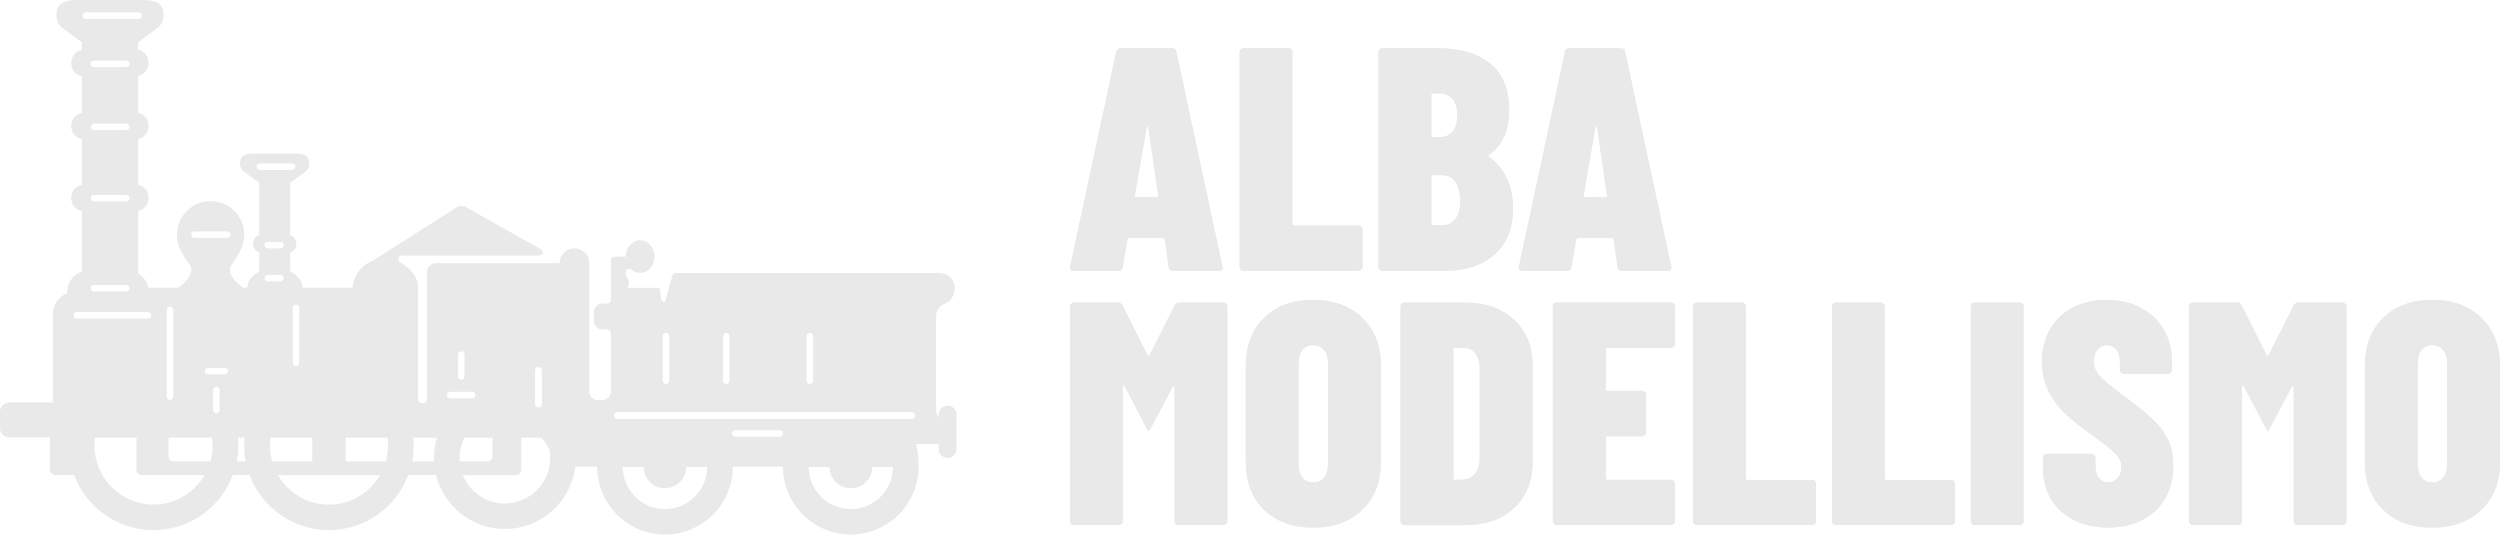<?xml version="1.0" encoding="UTF-8"?> <svg xmlns="http://www.w3.org/2000/svg" xmlns:xlink="http://www.w3.org/1999/xlink" id="Livello_2" data-name="Livello 2" viewBox="0 0 586.78 125.47"><defs><style> .cls-1 { clip-path: url(#clippath); fill: none; } .cls-2 { fill: #e9e9ea; } </style><clipPath id="clippath"><path class="cls-2" d="m275.29,63.55c-.6,0-.92-.27-.97-.82h0l-.9-6.49c0-.25-.15-.37-.45-.37h-7.91c-.3,0-.45.12-.45.37h0l-1.12,6.49c-.05.55-.37.82-.97.82h-10.59c-.65,0-.9-.32-.75-.97h0l10.82-50.43c.1-.55.42-.82.97-.82h12.16c.55,0,.87.27.97.82h0l10.82,50.43.07.3c0,.45-.27.67-.82.67h-10.89Zm-8.95-17.61c-.05.25.05.37.3.37h4.92c.2,0,.3-.12.3-.37h0l-2.31-15.97c-.05-.15-.12-.22-.22-.22s-.17.07-.22.22h0l-2.76,15.97Zm25.51,17.61c-.25,0-.46-.09-.63-.26s-.26-.39-.26-.63h0V12.22c0-.25.09-.46.26-.63s.39-.26.63-.26h10.59c.25,0,.46.09.63.26.17.17.26.39.26.63h0v40.36c0,.25.12.37.37.37h15.22c.25,0,.46.09.63.26s.26.39.26.63h0v8.8c0,.25-.09.46-.26.63-.17.17-.39.26-.63.26h-27.08Zm63.26-14.55c0,4.68-1.47,8.27-4.4,10.78-2.93,2.51-6.66,3.77-11.19,3.77h-15.07c-.25,0-.46-.09-.63-.26-.17-.17-.26-.39-.26-.63h0V12.22c0-.25.09-.46.26-.63.17-.17.39-.26.63-.26h13.13c5.17,0,9.24,1.21,12.2,3.62,2.96,2.41,4.44,6.03,4.44,10.85h0c0,4.77-1.57,8.28-4.7,10.52h0c-.25.15-.27.3-.07.45h0c3.78,2.79,5.67,6.86,5.67,12.23h0Zm-18.8-27.08c-.25,0-.37.12-.37.37h0v9.55c0,.25.12.37.37.37h1.42c1.39,0,2.46-.44,3.21-1.31.75-.87,1.12-2.13,1.12-3.77h0c0-1.69-.37-2.98-1.12-3.88-.75-.9-1.82-1.34-3.21-1.34h-1.42Zm2.24,30.96c1.29,0,2.31-.5,3.06-1.49.75-.99,1.12-2.41,1.12-4.25h0c0-1.84-.37-3.31-1.12-4.4-.75-1.09-1.74-1.64-2.98-1.64h-2.31c-.25,0-.37.12-.37.37h0v11.04c0,.25.12.37.37.37h2.24Zm42.07,10.67c-.6,0-.92-.27-.97-.82h0l-.9-6.49c0-.25-.15-.37-.45-.37h-7.91c-.3,0-.45.12-.45.37h0l-1.12,6.49c-.05.55-.37.82-.97.82h-10.59c-.65,0-.9-.32-.75-.97h0l10.82-50.43c.1-.55.42-.82.97-.82h12.16c.55,0,.87.27.97.82h0l10.82,50.43.07.3c0,.45-.27.67-.82.67h-10.89Zm-8.95-17.61c-.05.25.05.37.3.37h4.92c.2,0,.3-.12.3-.37h0l-2.31-15.97c-.05-.15-.12-.22-.22-.22s-.17.07-.22.22h0l-2.76,15.97Zm-119.62,77.29c-.25,0-.46-.09-.63-.26-.17-.17-.26-.39-.26-.63h0v-50.43c0-.25.09-.46.26-.63.17-.17.39-.26.63-.26h10.37c.5,0,.85.22,1.04.67h0l5.89,11.71c.15.2.3.2.45,0h0l5.89-11.71c.25-.45.6-.67,1.04-.67h10.44c.25,0,.46.09.63.26.17.17.26.39.26.63h0v50.43c0,.25-.09.46-.26.63s-.39.26-.63.26h-10.59c-.25,0-.46-.09-.63-.26-.17-.17-.26-.39-.26-.63h0v-31.41c0-.2-.05-.31-.15-.34s-.2.04-.3.19h0l-5.15,9.7c-.2.45-.35.67-.45.67h0c-.1,0-.27-.22-.52-.67h0l-5.15-9.85c-.1-.15-.2-.21-.3-.19-.1.02-.15.14-.15.34h0v31.56c0,.25-.09.46-.26.63-.17.17-.39.26-.63.26h-10.59Zm56.17.6c-4.82,0-8.67-1.39-11.53-4.18-2.86-2.79-4.29-6.54-4.29-11.27h0v-22.53c0-4.68,1.43-8.42,4.29-11.23,2.86-2.81,6.7-4.22,11.53-4.22h0c4.77,0,8.62,1.41,11.53,4.22,2.91,2.81,4.36,6.55,4.36,11.23h0v22.53c0,4.72-1.45,8.48-4.36,11.27-2.91,2.79-6.75,4.18-11.53,4.18h0Zm0-10.59c1.09,0,1.95-.39,2.57-1.16s.93-1.83.93-3.17h0v-23.57c0-1.34-.31-2.4-.93-3.17-.62-.77-1.48-1.16-2.57-1.16h0c-1.09,0-1.94.39-2.54,1.16-.6.77-.9,1.83-.9,3.17h0v23.57c0,1.34.3,2.4.9,3.17.6.77,1.44,1.16,2.54,1.16h0Zm21.41,10c-.25,0-.46-.09-.63-.26-.17-.17-.26-.39-.26-.63h0v-50.43c0-.25.09-.46.26-.63.17-.17.39-.26.63-.26h14.25c4.77,0,8.6,1.34,11.49,4.03,2.88,2.69,4.33,6.24,4.33,10.67h0v22.83c0,4.43-1.44,7.98-4.33,10.67-2.88,2.69-6.71,4.03-11.49,4.03h-14.25Zm11.49-10.97c0,.25.12.37.37.37h0l2.09-.07c1.04-.05,1.91-.51,2.61-1.38.7-.87,1.07-2.03,1.12-3.47h0v-21.19c0-1.49-.35-2.69-1.04-3.58-.7-.9-1.62-1.34-2.76-1.34h-2.01c-.25,0-.37.12-.37.37h0v30.29Zm52-31.56c0,.25-.09.46-.26.63-.17.17-.39.26-.63.26h-14.99c-.25,0-.37.12-.37.37h0v9.4c0,.25.12.37.37.37h8.21c.25,0,.46.09.63.26.17.17.26.39.26.63h0v8.88c0,.25-.09.46-.26.63-.17.17-.39.26-.63.26h-8.21c-.25,0-.37.12-.37.37h0v9.47c0,.25.12.37.37.37h14.99c.25,0,.46.09.63.26.17.17.26.39.26.63h0v8.8c0,.25-.09.46-.26.63s-.39.26-.63.26h-26.86c-.25,0-.46-.09-.63-.26s-.26-.39-.26-.63h0v-50.43c0-.25.09-.46.26-.63.17-.17.39-.26.63-.26h26.86c.25,0,.46.09.63.26.17.17.26.39.26.63h0v8.8Zm5.15,42.52c-.25,0-.46-.09-.63-.26s-.26-.39-.26-.63h0v-50.43c0-.25.09-.46.26-.63.17-.17.39-.26.63-.26h10.59c.25,0,.46.09.63.26.17.17.26.39.26.63h0v40.36c0,.25.12.37.37.37h15.22c.25,0,.46.09.63.26.17.17.26.39.26.63h0v8.8c0,.25-.09.46-.26.63-.17.17-.39.26-.63.26h-27.08Zm32.6,0c-.25,0-.46-.09-.63-.26-.17-.17-.26-.39-.26-.63h0v-50.43c0-.25.09-.46.26-.63.17-.17.39-.26.63-.26h10.59c.25,0,.46.09.63.26.17.17.26.39.26.63h0v40.36c0,.25.12.37.37.37h15.22c.25,0,.46.09.63.26.17.17.26.39.26.63h0v8.8c0,.25-.09.46-.26.63-.17.17-.39.26-.63.26h-27.08Zm32.6,0c-.25,0-.46-.09-.63-.26-.17-.17-.26-.39-.26-.63h0v-50.43c0-.25.09-.46.26-.63.17-.17.39-.26.63-.26h10.59c.25,0,.46.09.63.26.17.17.26.39.26.63h0v50.43c0,.25-.09.46-.26.63-.17.17-.39.26-.63.26h-10.59Zm31.33.6c-3.03,0-5.71-.58-8.02-1.75-2.31-1.17-4.1-2.81-5.37-4.92-1.27-2.11-1.9-4.51-1.9-7.2h0v-2.54c0-.25.09-.46.26-.63.17-.17.39-.26.63-.26h10.52c.25,0,.46.09.63.26.17.17.26.39.26.63h0v1.94c0,1.19.27,2.14.82,2.83.55.7,1.27,1.04,2.16,1.04h0c.9,0,1.64-.34,2.24-1.01.6-.67.9-1.53.9-2.57h0c0-1.14-.45-2.18-1.34-3.1-.9-.92-2.69-2.35-5.37-4.29h0c-2.49-1.79-4.53-3.39-6.12-4.81-1.59-1.42-2.96-3.18-4.1-5.3-1.14-2.11-1.72-4.56-1.72-7.35h0c0-2.83.63-5.35,1.9-7.53,1.27-2.19,3.05-3.88,5.33-5.07,2.29-1.19,4.92-1.79,7.91-1.79h0c3.03,0,5.72.61,8.06,1.83s4.14,2.93,5.41,5.15c1.27,2.21,1.9,4.76,1.9,7.65h0v1.79c0,.25-.09.46-.26.63s-.39.26-.63.26h-10.44c-.25,0-.46-.09-.63-.26s-.26-.39-.26-.63h0v-2.09c0-1.09-.29-1.99-.86-2.69-.57-.7-1.33-1.04-2.28-1.04h0c-.85,0-1.55.35-2.13,1.04-.57.7-.86,1.62-.86,2.76h0c0,1.24.44,2.36,1.31,3.36.87.99,2.6,2.44,5.18,4.33h0c3.13,2.34,5.5,4.23,7.09,5.67,1.59,1.44,2.83,3.05,3.73,4.81.9,1.77,1.34,3.84,1.34,6.23h0c0,4.48-1.4,8.03-4.21,10.67-2.81,2.64-6.5,3.95-11.08,3.95h0Zm19.92-.6c-.25,0-.46-.09-.63-.26s-.26-.39-.26-.63h0v-50.43c0-.25.09-.46.26-.63.17-.17.39-.26.63-.26h10.37c.5,0,.85.22,1.04.67h0l5.89,11.71c.15.2.3.2.45,0h0l5.89-11.71c.25-.45.6-.67,1.04-.67h10.44c.25,0,.46.09.63.26.17.17.26.39.26.63h0v50.43c0,.25-.09.46-.26.63-.17.17-.39.26-.63.26h-10.59c-.25,0-.46-.09-.63-.26s-.26-.39-.26-.63h0v-31.41c0-.2-.05-.31-.15-.34s-.2.04-.3.19h0l-5.15,9.7c-.2.45-.35.67-.45.67h0c-.1,0-.27-.22-.52-.67h0l-5.15-9.85c-.1-.15-.2-.21-.3-.19-.1.02-.15.14-.15.34h0v31.56c0,.25-.09.46-.26.63-.17.17-.39.26-.63.26h-10.59Zm56.17.6c-4.82,0-8.67-1.39-11.53-4.18-2.86-2.79-4.29-6.54-4.29-11.27h0v-22.53c0-4.68,1.43-8.42,4.29-11.23,2.86-2.81,6.7-4.22,11.53-4.22h0c4.77,0,8.62,1.41,11.53,4.22,2.91,2.81,4.36,6.55,4.36,11.23h0v22.53c0,4.72-1.45,8.48-4.36,11.27-2.91,2.79-6.75,4.18-11.53,4.18h0Zm0-10.59c1.09,0,1.95-.39,2.57-1.16.62-.77.93-1.83.93-3.17h0v-23.57c0-1.34-.31-2.4-.93-3.17-.62-.77-1.48-1.16-2.57-1.16h0c-1.09,0-1.94.39-2.54,1.16-.6.77-.9,1.83-.9,3.17h0v23.57c0,1.34.3,2.4.9,3.17.6.77,1.44,1.16,2.54,1.16h0Z"></path></clipPath></defs><g id="Paintable_Area" data-name="Paintable Area"><g id="base_Immagine" data-name="base Immagine"><g><g><path class="cls-2" d="m275.29,63.55c-.6,0-.92-.27-.97-.82h0l-.9-6.49c0-.25-.15-.37-.45-.37h-7.91c-.3,0-.45.12-.45.37h0l-1.12,6.49c-.05.55-.37.82-.97.82h-10.59c-.65,0-.9-.32-.75-.97h0l10.82-50.43c.1-.55.42-.82.97-.82h12.16c.55,0,.87.27.97.82h0l10.82,50.43.07.3c0,.45-.27.67-.82.67h-10.89Zm-8.95-17.61c-.05.25.05.37.3.37h4.92c.2,0,.3-.12.3-.37h0l-2.31-15.97c-.05-.15-.12-.22-.22-.22s-.17.07-.22.22h0l-2.76,15.97Zm25.51,17.61c-.25,0-.46-.09-.63-.26s-.26-.39-.26-.63h0V12.22c0-.25.09-.46.26-.63s.39-.26.63-.26h10.59c.25,0,.46.09.63.26.17.17.26.39.26.63h0v40.36c0,.25.12.37.37.37h15.22c.25,0,.46.09.63.26s.26.39.26.63h0v8.8c0,.25-.09.46-.26.63-.17.17-.39.26-.63.26h-27.08Zm63.26-14.55c0,4.68-1.47,8.27-4.4,10.78-2.93,2.51-6.66,3.77-11.19,3.77h-15.07c-.25,0-.46-.09-.63-.26-.17-.17-.26-.39-.26-.63h0V12.22c0-.25.09-.46.26-.63.17-.17.39-.26.63-.26h13.13c5.17,0,9.24,1.21,12.2,3.62,2.96,2.41,4.44,6.03,4.44,10.85h0c0,4.77-1.57,8.28-4.7,10.52h0c-.25.15-.27.3-.07.45h0c3.78,2.79,5.67,6.86,5.67,12.23h0Zm-18.8-27.08c-.25,0-.37.12-.37.37h0v9.55c0,.25.12.37.37.37h1.42c1.39,0,2.46-.44,3.21-1.31.75-.87,1.12-2.13,1.12-3.77h0c0-1.69-.37-2.98-1.12-3.88-.75-.9-1.82-1.34-3.21-1.34h-1.42Zm2.24,30.96c1.29,0,2.31-.5,3.06-1.49.75-.99,1.12-2.41,1.12-4.25h0c0-1.84-.37-3.31-1.12-4.4-.75-1.09-1.74-1.64-2.98-1.64h-2.31c-.25,0-.37.12-.37.37h0v11.04c0,.25.12.37.37.37h2.24Zm42.07,10.67c-.6,0-.92-.27-.97-.82h0l-.9-6.49c0-.25-.15-.37-.45-.37h-7.91c-.3,0-.45.12-.45.37h0l-1.12,6.49c-.05.55-.37.82-.97.82h-10.59c-.65,0-.9-.32-.75-.97h0l10.82-50.43c.1-.55.42-.82.97-.82h12.16c.55,0,.87.27.97.82h0l10.82,50.43.07.3c0,.45-.27.67-.82.67h-10.89Zm-8.95-17.61c-.05.25.05.37.3.37h4.92c.2,0,.3-.12.3-.37h0l-2.31-15.97c-.05-.15-.12-.22-.22-.22s-.17.07-.22.22h0l-2.76,15.97Zm-119.62,77.29c-.25,0-.46-.09-.63-.26-.17-.17-.26-.39-.26-.63h0v-50.43c0-.25.09-.46.26-.63.17-.17.39-.26.63-.26h10.37c.5,0,.85.22,1.04.67h0l5.89,11.71c.15.2.3.2.45,0h0l5.89-11.71c.25-.45.6-.67,1.04-.67h10.44c.25,0,.46.09.63.26.17.17.26.39.26.63h0v50.43c0,.25-.09.46-.26.63s-.39.26-.63.26h-10.59c-.25,0-.46-.09-.63-.26-.17-.17-.26-.39-.26-.63h0v-31.41c0-.2-.05-.31-.15-.34s-.2.04-.3.19h0l-5.15,9.7c-.2.45-.35.67-.45.67h0c-.1,0-.27-.22-.52-.67h0l-5.15-9.85c-.1-.15-.2-.21-.3-.19-.1.02-.15.14-.15.34h0v31.56c0,.25-.09.46-.26.63-.17.17-.39.26-.63.26h-10.59Zm56.17.6c-4.82,0-8.67-1.39-11.53-4.18-2.86-2.79-4.29-6.54-4.29-11.27h0v-22.53c0-4.68,1.43-8.42,4.29-11.23,2.86-2.81,6.7-4.22,11.53-4.22h0c4.77,0,8.62,1.41,11.53,4.22,2.91,2.81,4.36,6.55,4.36,11.23h0v22.53c0,4.72-1.45,8.48-4.36,11.27-2.91,2.79-6.75,4.18-11.53,4.18h0Zm0-10.59c1.09,0,1.95-.39,2.57-1.16s.93-1.83.93-3.17h0v-23.57c0-1.34-.31-2.4-.93-3.17-.62-.77-1.48-1.16-2.57-1.16h0c-1.09,0-1.94.39-2.54,1.16-.6.77-.9,1.83-.9,3.17h0v23.57c0,1.34.3,2.4.9,3.17.6.77,1.44,1.16,2.54,1.16h0Zm21.41,10c-.25,0-.46-.09-.63-.26-.17-.17-.26-.39-.26-.63h0v-50.43c0-.25.09-.46.26-.63.17-.17.39-.26.63-.26h14.25c4.77,0,8.6,1.34,11.49,4.03,2.88,2.69,4.33,6.24,4.33,10.67h0v22.83c0,4.43-1.44,7.98-4.33,10.67-2.88,2.69-6.71,4.03-11.49,4.03h-14.25Zm11.49-10.97c0,.25.12.37.37.37h0l2.09-.07c1.04-.05,1.91-.51,2.61-1.38.7-.87,1.07-2.03,1.12-3.47h0v-21.19c0-1.49-.35-2.69-1.04-3.58-.7-.9-1.62-1.34-2.76-1.34h-2.01c-.25,0-.37.12-.37.37h0v30.29Zm52-31.56c0,.25-.09.46-.26.63-.17.17-.39.26-.63.26h-14.99c-.25,0-.37.12-.37.37h0v9.4c0,.25.12.37.37.37h8.21c.25,0,.46.09.63.26.17.17.26.39.26.63h0v8.88c0,.25-.09.46-.26.63-.17.17-.39.26-.63.26h-8.21c-.25,0-.37.12-.37.37h0v9.47c0,.25.12.37.37.37h14.99c.25,0,.46.09.63.26.17.17.26.39.26.63h0v8.8c0,.25-.09.46-.26.63s-.39.26-.63.26h-26.86c-.25,0-.46-.09-.63-.26s-.26-.39-.26-.63h0v-50.43c0-.25.09-.46.26-.63.17-.17.39-.26.63-.26h26.86c.25,0,.46.09.63.26.17.17.26.39.26.63h0v8.8Zm5.15,42.52c-.25,0-.46-.09-.63-.26s-.26-.39-.26-.63h0v-50.43c0-.25.09-.46.26-.63.17-.17.39-.26.63-.26h10.59c.25,0,.46.09.63.26.17.17.26.39.26.63h0v40.36c0,.25.12.37.37.37h15.22c.25,0,.46.09.63.26.17.17.26.39.26.63h0v8.8c0,.25-.09.46-.26.63-.17.17-.39.26-.63.26h-27.08Zm32.6,0c-.25,0-.46-.09-.63-.26-.17-.17-.26-.39-.26-.63h0v-50.43c0-.25.09-.46.26-.63.17-.17.39-.26.63-.26h10.59c.25,0,.46.09.63.26.17.17.26.39.26.63h0v40.36c0,.25.12.37.37.37h15.22c.25,0,.46.09.63.26.17.17.26.39.26.63h0v8.8c0,.25-.09.46-.26.63-.17.17-.39.26-.63.26h-27.08Zm32.6,0c-.25,0-.46-.09-.63-.26-.17-.17-.26-.39-.26-.63h0v-50.43c0-.25.09-.46.26-.63.17-.17.39-.26.63-.26h10.59c.25,0,.46.09.63.26.17.17.26.39.26.63h0v50.43c0,.25-.09.46-.26.63-.17.17-.39.26-.63.26h-10.59Zm31.33.6c-3.03,0-5.71-.58-8.02-1.75-2.31-1.17-4.1-2.81-5.37-4.92-1.27-2.11-1.9-4.51-1.9-7.2h0v-2.54c0-.25.09-.46.26-.63.17-.17.39-.26.63-.26h10.52c.25,0,.46.09.63.26.17.17.26.39.26.63h0v1.94c0,1.19.27,2.14.82,2.83.55.7,1.27,1.04,2.16,1.04h0c.9,0,1.64-.34,2.24-1.01.6-.67.9-1.53.9-2.57h0c0-1.14-.45-2.18-1.34-3.1-.9-.92-2.69-2.35-5.37-4.29h0c-2.49-1.79-4.53-3.39-6.12-4.81-1.59-1.42-2.96-3.18-4.1-5.3-1.14-2.11-1.72-4.56-1.72-7.35h0c0-2.83.63-5.35,1.9-7.53,1.27-2.19,3.05-3.88,5.33-5.07,2.29-1.19,4.92-1.79,7.91-1.79h0c3.03,0,5.72.61,8.06,1.83s4.14,2.93,5.41,5.15c1.27,2.21,1.9,4.76,1.9,7.65h0v1.79c0,.25-.09.46-.26.63s-.39.26-.63.26h-10.44c-.25,0-.46-.09-.63-.26s-.26-.39-.26-.63h0v-2.09c0-1.09-.29-1.99-.86-2.69-.57-.7-1.33-1.04-2.28-1.04h0c-.85,0-1.55.35-2.13,1.04-.57.7-.86,1.62-.86,2.76h0c0,1.24.44,2.36,1.31,3.36.87.99,2.6,2.44,5.18,4.33h0c3.13,2.34,5.5,4.23,7.09,5.67,1.59,1.44,2.83,3.05,3.73,4.81.9,1.77,1.34,3.84,1.34,6.23h0c0,4.48-1.4,8.03-4.21,10.67-2.81,2.64-6.5,3.95-11.08,3.95h0Zm19.92-.6c-.25,0-.46-.09-.63-.26s-.26-.39-.26-.63h0v-50.43c0-.25.09-.46.26-.63.17-.17.39-.26.63-.26h10.37c.5,0,.85.22,1.04.67h0l5.89,11.71c.15.2.3.2.45,0h0l5.89-11.71c.25-.45.6-.67,1.04-.67h10.44c.25,0,.46.09.63.26.17.17.26.39.26.63h0v50.43c0,.25-.09.46-.26.63-.17.17-.39.26-.63.26h-10.59c-.25,0-.46-.09-.63-.26s-.26-.39-.26-.63h0v-31.41c0-.2-.05-.31-.15-.34s-.2.04-.3.19h0l-5.15,9.7c-.2.45-.35.67-.45.67h0c-.1,0-.27-.22-.52-.67h0l-5.15-9.85c-.1-.15-.2-.21-.3-.19-.1.02-.15.14-.15.34h0v31.56c0,.25-.09.46-.26.63-.17.17-.39.26-.63.26h-10.59Zm56.17.6c-4.82,0-8.67-1.39-11.53-4.18-2.86-2.79-4.29-6.54-4.29-11.27h0v-22.53c0-4.68,1.43-8.42,4.29-11.23,2.86-2.81,6.7-4.22,11.53-4.22h0c4.77,0,8.62,1.41,11.53,4.22,2.91,2.81,4.36,6.55,4.36,11.23h0v22.53c0,4.72-1.45,8.48-4.36,11.27-2.91,2.79-6.75,4.18-11.53,4.18h0Zm0-10.59c1.09,0,1.95-.39,2.57-1.16.62-.77.93-1.83.93-3.17h0v-23.57c0-1.34-.31-2.4-.93-3.17-.62-.77-1.48-1.16-2.57-1.16h0c-1.09,0-1.94.39-2.54,1.16-.6.77-.9,1.83-.9,3.17h0v23.57c0,1.34.3,2.4.9,3.17.6.77,1.44,1.16,2.54,1.16h0Z"></path><g class="cls-1"><path id="id-D6z1nYkh14" class="cls-2" d="m275.29,63.55c-.6,0-.92-.27-.97-.82h0l-.9-6.49c0-.25-.15-.37-.45-.37h-7.91c-.3,0-.45.12-.45.37h0l-1.12,6.49c-.05.55-.37.82-.97.82h-10.59c-.65,0-.9-.32-.75-.97h0l10.82-50.43c.1-.55.42-.82.97-.82h12.16c.55,0,.87.27.97.82h0l10.82,50.43.07.3c0,.45-.27.67-.82.67h-10.89Zm-8.95-17.61c-.05.25.05.37.3.37h4.92c.2,0,.3-.12.3-.37h0l-2.31-15.97c-.05-.15-.12-.22-.22-.22s-.17.07-.22.22h0l-2.76,15.97Zm25.51,17.61c-.25,0-.46-.09-.63-.26s-.26-.39-.26-.63h0V12.22c0-.25.09-.46.26-.63s.39-.26.63-.26h10.59c.25,0,.46.09.63.26.17.17.26.39.26.63h0v40.36c0,.25.12.37.37.37h15.22c.25,0,.46.09.63.26s.26.39.26.63h0v8.8c0,.25-.09.46-.26.63-.17.17-.39.26-.63.26h-27.08Zm63.26-14.55c0,4.68-1.47,8.27-4.4,10.78-2.93,2.51-6.66,3.77-11.19,3.77h-15.07c-.25,0-.46-.09-.63-.26-.17-.17-.26-.39-.26-.63h0V12.22c0-.25.09-.46.26-.63.17-.17.39-.26.63-.26h13.13c5.17,0,9.24,1.21,12.2,3.62,2.96,2.41,4.44,6.03,4.44,10.85h0c0,4.77-1.57,8.28-4.7,10.52h0c-.25.15-.27.3-.07.45h0c3.78,2.79,5.67,6.86,5.67,12.23h0Zm-18.8-27.08c-.25,0-.37.12-.37.37h0v9.55c0,.25.12.37.37.37h1.42c1.39,0,2.46-.44,3.21-1.31.75-.87,1.12-2.13,1.12-3.77h0c0-1.69-.37-2.98-1.12-3.88-.75-.9-1.82-1.34-3.21-1.34h-1.42Zm2.24,30.96c1.29,0,2.31-.5,3.06-1.49.75-.99,1.12-2.41,1.12-4.25h0c0-1.84-.37-3.31-1.12-4.4-.75-1.09-1.74-1.64-2.98-1.64h-2.31c-.25,0-.37.12-.37.37h0v11.04c0,.25.12.37.37.37h2.24Zm42.07,10.67c-.6,0-.92-.27-.97-.82h0l-.9-6.49c0-.25-.15-.37-.45-.37h-7.91c-.3,0-.45.12-.45.37h0l-1.12,6.49c-.05.55-.37.82-.97.82h-10.59c-.65,0-.9-.32-.75-.97h0l10.82-50.43c.1-.55.42-.82.97-.82h12.16c.55,0,.87.27.97.82h0l10.82,50.43.07.3c0,.45-.27.67-.82.67h-10.89Zm-8.95-17.61c-.05.25.05.37.3.37h4.92c.2,0,.3-.12.3-.37h0l-2.31-15.97c-.05-.15-.12-.22-.22-.22s-.17.07-.22.22h0l-2.76,15.97Zm-119.62,77.29c-.25,0-.46-.09-.63-.26-.17-.17-.26-.39-.26-.63h0v-50.43c0-.25.09-.46.26-.63.17-.17.39-.26.63-.26h10.37c.5,0,.85.22,1.04.67h0l5.89,11.71c.15.2.3.2.45,0h0l5.89-11.71c.25-.45.6-.67,1.04-.67h10.44c.25,0,.46.09.63.26.17.17.26.39.26.63h0v50.43c0,.25-.09.46-.26.63s-.39.26-.63.26h-10.59c-.25,0-.46-.09-.63-.26-.17-.17-.26-.39-.26-.63h0v-31.41c0-.2-.05-.31-.15-.34s-.2.04-.3.19h0l-5.15,9.7c-.2.45-.35.67-.45.67h0c-.1,0-.27-.22-.52-.67h0l-5.15-9.85c-.1-.15-.2-.21-.3-.19-.1.02-.15.14-.15.34h0v31.56c0,.25-.09.46-.26.63-.17.17-.39.26-.63.26h-10.59Zm56.17.6c-4.82,0-8.67-1.39-11.53-4.18-2.86-2.79-4.29-6.54-4.29-11.27h0v-22.53c0-4.68,1.43-8.42,4.29-11.23,2.86-2.81,6.7-4.22,11.53-4.22h0c4.77,0,8.62,1.41,11.53,4.22,2.91,2.81,4.36,6.55,4.36,11.23h0v22.53c0,4.72-1.45,8.48-4.36,11.27-2.91,2.79-6.75,4.18-11.53,4.18h0Zm0-10.59c1.09,0,1.95-.39,2.57-1.16s.93-1.83.93-3.17h0v-23.57c0-1.34-.31-2.4-.93-3.17-.62-.77-1.48-1.16-2.57-1.16h0c-1.09,0-1.94.39-2.54,1.16-.6.77-.9,1.83-.9,3.17h0v23.57c0,1.34.3,2.4.9,3.17.6.77,1.44,1.16,2.54,1.16h0Zm21.41,10c-.25,0-.46-.09-.63-.26-.17-.17-.26-.39-.26-.63h0v-50.43c0-.25.09-.46.26-.63.17-.17.39-.26.63-.26h14.25c4.77,0,8.6,1.34,11.49,4.03,2.88,2.69,4.33,6.24,4.33,10.67h0v22.83c0,4.43-1.44,7.98-4.33,10.67-2.88,2.69-6.71,4.03-11.49,4.03h-14.25Zm11.49-10.97c0,.25.12.37.37.37h0l2.09-.07c1.04-.05,1.91-.51,2.61-1.38.7-.87,1.07-2.03,1.12-3.47h0v-21.19c0-1.49-.35-2.69-1.04-3.58-.7-.9-1.62-1.34-2.76-1.34h-2.01c-.25,0-.37.12-.37.37h0v30.29Zm52-31.56c0,.25-.09.46-.26.63-.17.17-.39.26-.63.26h-14.99c-.25,0-.37.12-.37.37h0v9.4c0,.25.12.37.37.37h8.21c.25,0,.46.09.63.26.17.17.26.39.26.63h0v8.88c0,.25-.09.46-.26.63-.17.17-.39.26-.63.26h-8.21c-.25,0-.37.12-.37.37h0v9.47c0,.25.12.37.37.37h14.99c.25,0,.46.09.63.26.17.17.26.39.26.63h0v8.8c0,.25-.09.46-.26.63s-.39.26-.63.26h-26.86c-.25,0-.46-.09-.63-.26s-.26-.39-.26-.63h0v-50.43c0-.25.09-.46.26-.63.17-.17.39-.26.63-.26h26.86c.25,0,.46.09.63.26.17.17.26.39.26.63h0v8.8Zm5.15,42.52c-.25,0-.46-.09-.63-.26s-.26-.39-.26-.63h0v-50.43c0-.25.09-.46.26-.63.17-.17.39-.26.63-.26h10.59c.25,0,.46.09.63.26.17.17.26.39.26.63h0v40.36c0,.25.12.37.37.37h15.22c.25,0,.46.09.63.26.17.17.26.39.26.63h0v8.8c0,.25-.09.46-.26.63-.17.17-.39.26-.63.26h-27.08Zm32.6,0c-.25,0-.46-.09-.63-.26-.17-.17-.26-.39-.26-.63h0v-50.43c0-.25.09-.46.26-.63.17-.17.39-.26.63-.26h10.59c.25,0,.46.09.63.26.17.17.26.39.26.63h0v40.36c0,.25.12.37.37.37h15.22c.25,0,.46.09.63.26.17.17.26.39.26.63h0v8.8c0,.25-.09.46-.26.63-.17.17-.39.26-.63.26h-27.08Zm32.6,0c-.25,0-.46-.09-.63-.26-.17-.17-.26-.39-.26-.63h0v-50.43c0-.25.09-.46.26-.63.17-.17.39-.26.63-.26h10.59c.25,0,.46.09.63.26.17.17.26.39.26.63h0v50.43c0,.25-.09.46-.26.63-.17.17-.39.26-.63.26h-10.59Zm31.33.6c-3.03,0-5.71-.58-8.02-1.75-2.31-1.17-4.1-2.81-5.37-4.92-1.27-2.11-1.9-4.51-1.9-7.2h0v-2.54c0-.25.09-.46.26-.63.17-.17.39-.26.63-.26h10.52c.25,0,.46.09.63.26.17.17.26.39.26.63h0v1.94c0,1.19.27,2.14.82,2.83.55.7,1.27,1.04,2.16,1.04h0c.9,0,1.64-.34,2.24-1.01.6-.67.9-1.53.9-2.57h0c0-1.14-.45-2.18-1.34-3.1-.9-.92-2.69-2.35-5.37-4.29h0c-2.49-1.79-4.53-3.39-6.12-4.81-1.59-1.42-2.96-3.18-4.1-5.3-1.14-2.11-1.72-4.56-1.72-7.35h0c0-2.83.63-5.35,1.9-7.53,1.27-2.19,3.05-3.88,5.33-5.07,2.29-1.19,4.92-1.79,7.91-1.79h0c3.03,0,5.72.61,8.06,1.83s4.14,2.93,5.41,5.15c1.27,2.21,1.9,4.76,1.9,7.65h0v1.79c0,.25-.09.46-.26.63s-.39.26-.63.26h-10.44c-.25,0-.46-.09-.63-.26s-.26-.39-.26-.63h0v-2.09c0-1.09-.29-1.99-.86-2.69-.57-.7-1.33-1.04-2.28-1.04h0c-.85,0-1.55.35-2.13,1.04-.57.7-.86,1.62-.86,2.76h0c0,1.24.44,2.36,1.31,3.36.87.99,2.6,2.44,5.18,4.33h0c3.13,2.34,5.5,4.23,7.09,5.67,1.59,1.44,2.83,3.05,3.73,4.81.9,1.77,1.34,3.84,1.34,6.23h0c0,4.48-1.4,8.03-4.21,10.67-2.81,2.64-6.5,3.95-11.08,3.95h0Zm19.92-.6c-.25,0-.46-.09-.63-.26s-.26-.39-.26-.63h0v-50.43c0-.25.09-.46.26-.63.17-.17.39-.26.63-.26h10.37c.5,0,.85.22,1.04.67h0l5.89,11.71c.15.2.3.2.45,0h0l5.89-11.71c.25-.45.6-.67,1.04-.67h10.44c.25,0,.46.09.63.26.17.17.26.39.26.63h0v50.43c0,.25-.09.46-.26.63-.17.17-.39.26-.63.26h-10.59c-.25,0-.46-.09-.63-.26s-.26-.39-.26-.63h0v-31.41c0-.2-.05-.31-.15-.34s-.2.04-.3.19h0l-5.15,9.7c-.2.45-.35.67-.45.67h0c-.1,0-.27-.22-.52-.67h0l-5.15-9.85c-.1-.15-.2-.21-.3-.19-.1.02-.15.14-.15.34h0v31.56c0,.25-.09.46-.26.63-.17.17-.39.26-.63.26h-10.59Zm56.17.6c-4.82,0-8.67-1.39-11.53-4.18-2.86-2.79-4.29-6.54-4.29-11.27h0v-22.53c0-4.68,1.43-8.42,4.29-11.23,2.86-2.81,6.7-4.22,11.53-4.22h0c4.77,0,8.62,1.41,11.53,4.22,2.91,2.81,4.36,6.55,4.36,11.23h0v22.53c0,4.72-1.45,8.48-4.36,11.27-2.91,2.79-6.75,4.18-11.53,4.18h0Zm0-10.59c1.09,0,1.95-.39,2.57-1.16.62-.77.93-1.83.93-3.17h0v-23.57c0-1.34-.31-2.4-.93-3.17-.62-.77-1.48-1.16-2.57-1.16h0c-1.09,0-1.94.39-2.54,1.16-.6.77-.9,1.83-.9,3.17h0v23.57c0,1.34.3,2.4.9,3.17.6.77,1.44,1.16,2.54,1.16h0Z"></path></g></g><path class="cls-2" d="m222.42,95.21c-1.16,0-2.11.94-2.11,2.11v.67c-.33-.32-.6-.86-.6-1.78v-21.87c0-.98.26-2.34,2.33-3.2,1.6-.66,1.94-2.43,2.01-3.19,0-.02,0-.04,0-.06.02-.18.02-.29.02-.29,0-.84-.29-1.62-.76-2.22-.03-.04-.06-.07-.09-.11-.05-.06-.1-.12-.15-.17-.01,0-.02-.02-.03-.03-.07-.07-.14-.13-.21-.19-.02-.02-.05-.04-.06-.06-.05-.04-.1-.08-.16-.12-.97-.6-2.1-.62-2.1-.62h-.32s-.03,0-.04,0c-.16,0-.32,0-.49,0h-.58s-60.54,0-60.54,0c0,0-.5-.06-.71.62l-1.44,5.03-.35,1.22s-.95.07-1.04-1.87h0v-.9s.05-.62-.65-.62h-7.19c.27-.31.44-.75.44-1.25,0-.65-.29-1.22-.73-1.52v-.72s0-.05,0-.12h0c0-.78.45-.8.45-.8h.74c.59.57,1.35.91,2.18.91,1.87,0,3.38-1.71,3.38-3.83,0-2.12-1.51-3.84-3.38-3.84-1.86,0-3.37,1.72-3.37,3.84h-1.33s-.48,0-.48,0h-.78s-.9-.05-.9.94v1.68s0,0,0,0v7.67c-.14.79-1.17.73-1.17.73h-.75s-.14,0-.14,0h-.06s0,0,0,0c-1.04.03-1.87.88-1.87,1.93v2.2c0,1.04.83,1.89,1.87,1.93h0s.06,0,.06,0h.14s.75,0,.75,0c0,0,.97-.06,1.15.67v.63c0,.07.02.14.02.21v12.86s0,.27,0,.27c0,1.06-.86,1.93-1.93,1.93h-.47c-.17.02-.35.04-.55.04,0,0-.4.08-.84-.15-.74-.28-1.27-.98-1.27-1.82v-1.78s0-1.18,0-1.18v-14.93s0-4.7,0-4.7v-1.81s0-3.61,0-3.61v-2.18c0-1.92-1.56-3.48-3.48-3.48-1.92,0-3.48,1.56-3.48,3.48h-28.98c-1.2,0-2.17.97-2.17,2.17v2.5s0,1.11,0,1.11v26.08c0,.58-.47,1.05-1.06,1.05s-1.06-.47-1.06-1.05v-25.39s0-.7,0-.7v-.43s.25-2.27-2.99-4.76c-.03-.02-.05-.04-.08-.06-.35-.28-.73-.53-1.13-.74,0,0,0,0,0-.01-.48-.33-.38-.75-.38-.75,0-.79.8-.8.8-.8h.82s.42,0,.42,0h30.31c1.07,0,1.5-.25,1.6-.67.1-.42-.98-1.07-.98-1.07l-17.36-9.77s-.79-.33-1.74.1c-.29.15-.64.35-1.04.62l-18.78,11.96c-2.66,1.01-4.59,3.46-4.83,6.37h-11.77c-.08-2.05-1.17-2.6-2.41-3.54-.19-.14-.33-.3-.44-.46v-4.31c.83-.23,1.46-1.05,1.46-2.02,0-.98-.62-1.79-1.46-2.02v-12.44s.75-.34.75-.34l2.92-2.18s.82-.58.82-1.91c0-1.32-.7-2.25-3.07-2.25h-5.04s-.04,0-.04,0h-5.04c-2.37,0-3.07.94-3.07,2.25s.82,1.91.82,1.91l2.92,2.18.75.34v12.44c-.83.23-1.44,1.05-1.44,2.02,0,.98.61,1.79,1.44,2.02v4.39c-.1.12-.21.24-.36.35-1.24.93-2.34,1.5-2.4,3.57h-.94c-2.08-1.29-4.11-3.73-2.71-5.49.65-.81,1.15-1.67,1.55-2.49.86-1.26,1.36-2.79,1.36-4.44,0-4.36-3.54-7.9-7.9-7.9-4.36,0-7.9,3.54-7.9,7.9,0,1.65.5,3.17,1.36,4.44.4.82.9,1.68,1.55,2.49.48.6.55,1.29.36,1.98h0s0,0,0,.02c-.25.9-.96,1.81-1.82,2.57-.34.32-.72.63-1.17.93h-7.01c-.25-1.44-1.15-2.65-2.38-3.35v-13.95s0-.74,0-.74c1.39-.21,2.45-1.5,2.45-3.06,0-1.56-1.06-2.85-2.45-3.06v-10.76c1.39-.22,2.45-1.5,2.45-3.06s-1.06-2.85-2.45-3.06v-8.67c1.39-.21,2.45-1.5,2.45-3.06,0-1.56-1.06-2.85-2.45-3.06v-1.83s.21-.1.21-.1l4.52-3.37s1.27-.9,1.27-2.95S37.34,0,33.67,0h-7.81s-.05,0-.05,0h-7.81c-3.68,0-4.77,1.45-4.77,3.5,0,2.05,1.27,2.95,1.27,2.95l4.52,3.37.21.1v1.81c-1.42.19-2.51,1.49-2.51,3.07,0,1.59,1.1,2.89,2.51,3.07v8.65c-1.42.18-2.51,1.49-2.51,3.07s1.1,2.89,2.51,3.07v10.74c-1.42.18-2.51,1.49-2.51,3.07,0,1.59,1.1,2.89,2.51,3.07v14.26c-1.99.59-3.44,2.43-3.44,4.62,0,.12,0,.24.02.35-1.99.77-3.4,2.69-3.4,4.95v20.74s-10.25,0-10.25,0c-1.2,0-2.17.97-2.17,2.17v3.86c0,1.2.97,2.17,2.17,2.17h9.57s0,7.6,0,7.6c0,.67.54,1.21,1.21,1.21h4.44c2.82,7.55,10.11,12.95,18.64,12.95,8.53,0,15.82-5.39,18.64-12.95h3.9c2.82,7.55,10.11,12.95,18.64,12.95,8.53,0,15.82-5.39,18.63-12.95h6.48c1.79,7.27,8.37,12.69,16.19,12.69,8.5,0,15.52-6.39,16.54-14.62h5.12c0,8.78,7.14,15.92,15.92,15.92,8.78,0,15.92-7.14,15.92-15.92h11.77c0,8.78,7.14,15.92,15.92,15.92,8.78,0,15.92-7.14,15.92-15.92,0-.23,0-.45-.02-.67,0-.02,0-.05,0-.07-.03-1.23-.15-3.45-.64-4.56h5.35s0,1.15,0,1.15c0,1.17.94,2.11,2.11,2.11s2.11-.94,2.11-2.11v-8.08c0-1.16-.95-2.1-2.11-2.1Zm-183.28-22.47c0-.42.34-.76.77-.76s.76.34.76.76v20.34c0,.42-.34.77-.76.77s-.77-.34-.77-.77v-20.34ZM20.14,2.89h12.38c.42,0,.76.34.76.76s-.34.77-.76.77h-12.38c-.42,0-.76-.34-.76-.77,0-.42.34-.76.76-.76Zm9.49,44.38h-7.56c-.42,0-.77-.35-.77-.77s.34-.76.77-.76h7.56c.42,0,.76.34.76.76,0,.42-.34.77-.76.77Zm.76,20.38c0,.42-.34.76-.76.76h-7.56c-.42,0-.77-.34-.77-.76,0-.42.34-.76.77-.76h7.56c.42,0,.76.34.76.76Zm-.76-37.1h-7.56c-.42,0-.77-.35-.77-.77s.34-.76.77-.76h7.56c.42,0,.76.34.76.76s-.34.77-.76.77Zm0-14.79h-7.56c-.42,0-.77-.34-.77-.77s.34-.76.77-.76h7.56c.42,0,.76.34.76.77s-.34.76-.76.76Zm-11.62,59c-.42,0-.76-.34-.76-.76s.34-.77.76-.77h16.72c.42,0,.77.34.77.77s-.34.76-.77.76h-16.72Zm18.02,43.67c-7.64,0-13.86-6.22-13.86-13.86,0-.63.05-1.26.13-1.87h9.74s0,7.6,0,7.6c0,.67.54,1.21,1.2,1.21h14.77c-2.41,4.13-6.88,6.92-11.99,6.92Zm13.35-10.14h-8.61c-.67,0-1.21-.54-1.21-1.21v-4.38s10.2,0,10.2,0c.08.61.13,1.24.13,1.87,0,1.29-.18,2.54-.51,3.72Zm2.16-12.06c0,.42-.34.76-.76.76s-.77-.34-.77-.76v-4.66c0-.43.34-.77.77-.77s.76.34.76.77v4.66Zm1.21-8.35h-3.94c-.42,0-.76-.34-.76-.76s.34-.76.76-.76h3.94c.42,0,.76.34.76.76s-.34.76-.76.76Zm.52-32.05h-7.64c-.42,0-.76-.34-.76-.76,0-.42.34-.76.76-.76h7.64c.42,0,.77.34.77.76s-.34.76-.77.76Zm2.3,52.47c.23-1.21.35-2.45.35-3.72,0-.63-.03-1.25-.09-1.87h1.58c-.06.61-.09,1.24-.09,1.87,0,1.27.12,2.51.35,3.72h-2.11Zm13.14-36.02c0-.42.34-.77.77-.77s.76.35.76.77v12.86c0,.42-.34.76-.76.76s-.77-.35-.77-.76v-12.86h0Zm-8.48-33.15c0-.42.34-.76.76-.76h7.55c.42,0,.77.34.77.76s-.34.77-.77.77h-7.55c-.42,0-.76-.34-.76-.77Zm6.35,18.41c0,.42-.34.77-.76.77h-2.98c-.42,0-.77-.34-.77-.77,0-.42.34-.76.77-.76h2.98c.42,0,.76.34.76.76Zm-3.74,8.48c-.42,0-.77-.34-.77-.76,0-.42.34-.76.77-.76h2.98c.42,0,.76.34.76.76s-.34.77-.76.77h-2.98Zm.52,38.56c0-.63.05-1.26.13-1.87h9.79s0,5.59,0,5.59h-9.41c-.33-1.18-.51-2.43-.51-3.72Zm13.86,13.86c-5.12,0-9.59-2.79-11.99-6.92h23.98c-2.4,4.13-6.87,6.92-11.99,6.92Zm13.34-10.14h-9.41s0-5.59,0-5.59h9.79c.08.61.13,1.24.13,1.87,0,1.29-.18,2.54-.51,3.72Zm35.03-21.36c0-.44.36-.81.8-.81s.8.36.8.81v7.92c0,.44-.36.81-.8.81-.44,0-.8-.36-.8-.81v-7.92Zm-18.09-3.74c0-.42.34-.76.77-.76.42,0,.76.34.76.76v5.15c0,.42-.34.76-.76.76-.42,0-.77-.34-.77-.76v-5.15Zm-5.66,24.34c0,.26,0,.51.02.77h-5.12c.23-1.21.35-2.45.35-3.72,0-.63-.03-1.25-.09-1.87h5.55c-.46,1.53-.71,3.15-.71,4.82Zm3.84-14.06c-.42,0-.76-.35-.76-.76s.34-.76.76-.76h5.15c.42,0,.76.34.76.76s-.34.76-.76.76h-5.15Zm2.18,14.06c0-1.73.42-3.37,1.16-4.82h6.59s0,4.38,0,4.38c0,.67-.54,1.21-1.21,1.21h-6.51c-.01-.25-.03-.51-.03-.77Zm10.64,10.64c-4.46,0-8.29-2.76-9.87-6.66h12.52c.66,0,1.2-.54,1.2-1.21v-7.6s4.69,0,4.69,0c.76.79,1.42,1.73,1.9,2.83.12.65.19,1.31.19,1.99,0,5.87-4.78,10.64-10.64,10.64Zm70.82-39.26c0-.42.34-.76.77-.76.42,0,.76.34.76.76v10.45c0,.42-.35.77-.76.77s-.77-.35-.77-.77v-10.45Zm-19.62,0c0-.42.34-.76.76-.76s.76.34.76.76v10.45c0,.42-.35.77-.76.77s-.76-.35-.76-.77v-10.45Zm-14.15,0c0-.42.34-.76.77-.76s.76.34.76.76v10.45c0,.42-.35.77-.76.77s-.77-.35-.77-.77v-10.45Zm.52,40.56c-5.45,0-9.89-4.44-9.89-9.89h4.89c0,2.76,2.24,5,5,5,2.77,0,5-2.24,5-5h4.89c0,5.45-4.44,9.89-9.89,9.89Zm26.94-16.97h-10.45c-.43,0-.77-.35-.77-.77s.34-.76.77-.76h10.45c.42,0,.76.34.76.76,0,.42-.34.77-.76.77Zm16.68,16.97c-5.45,0-9.89-4.44-9.89-9.89h4.89c0,2.76,2.24,5,5.01,5,2.76,0,5-2.24,5-5h4.89c0,5.45-4.43,9.89-9.89,9.89Zm14.31-21.15h-69.06c-.45,0-.81-.36-.81-.8s.36-.81.81-.81h69.06c.44,0,.8.35.8.81,0,.44-.36.8-.8.8Z"></path></g></g></g></svg> 